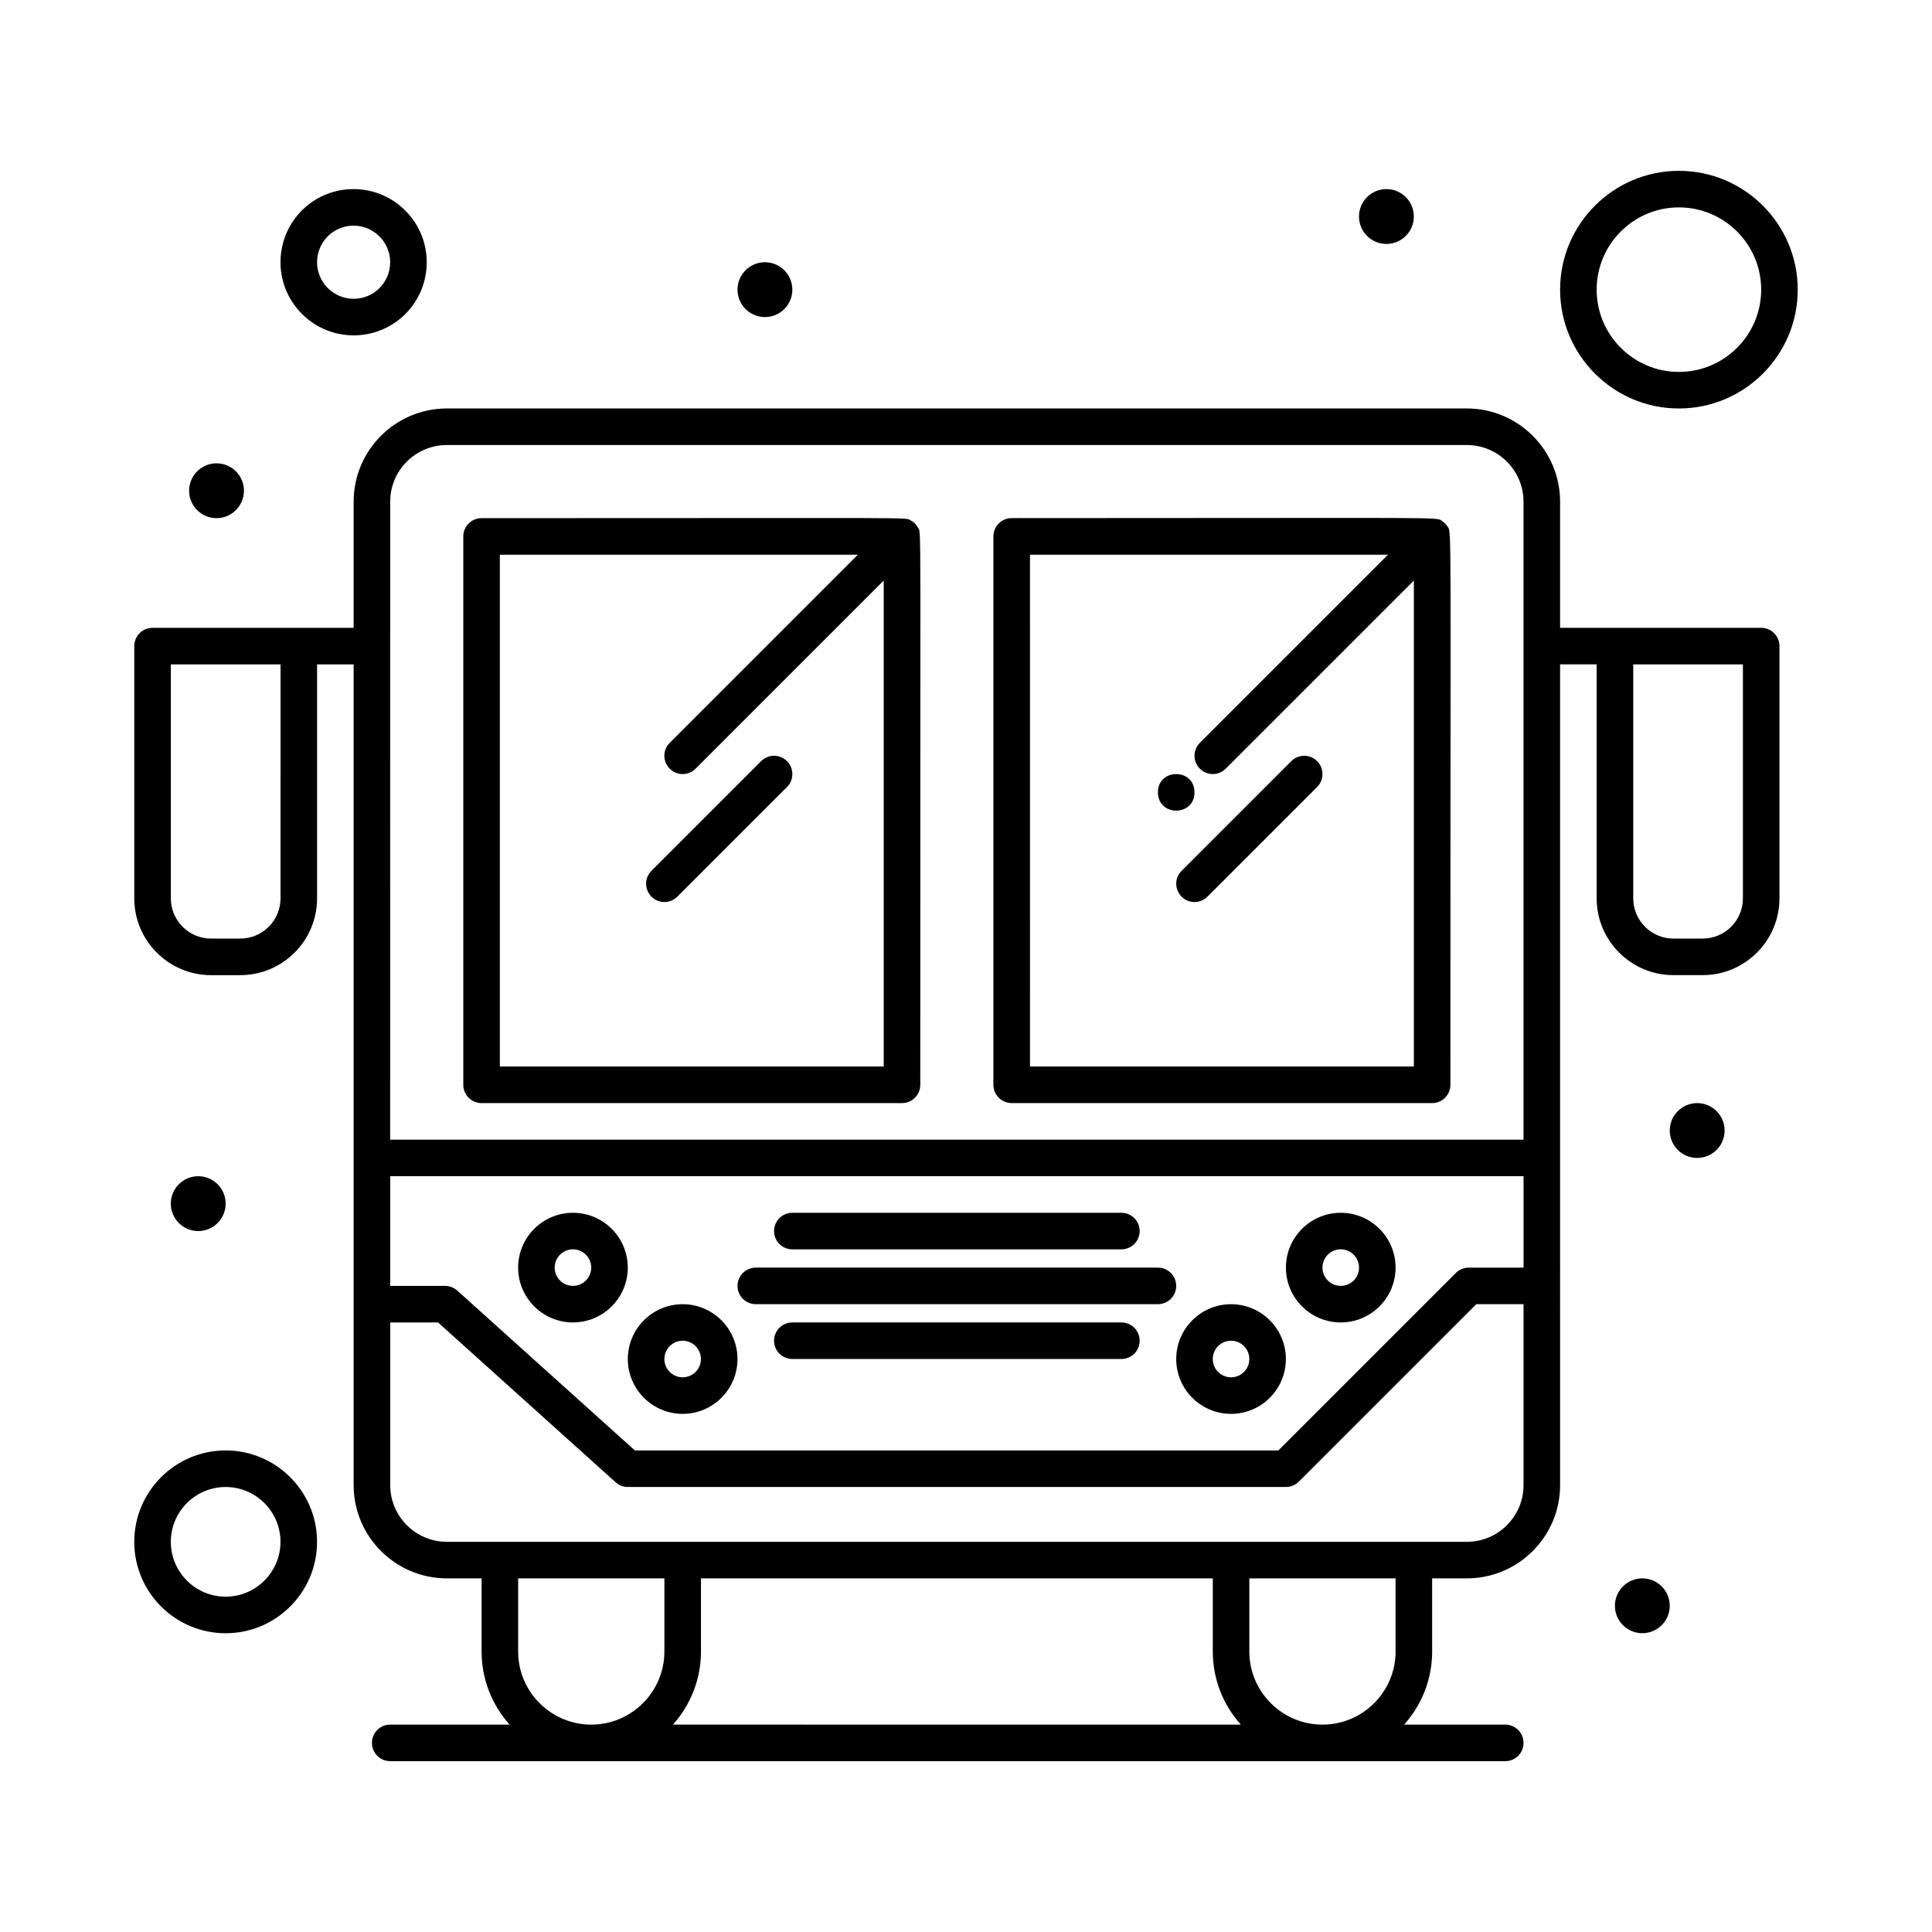 <?xml version="1.0" encoding="UTF-8"?>
<!-- Uploaded to: ICON Repo, www.svgrepo.com, Generator: ICON Repo Mixer Tools -->
<svg fill="#000000" width="800px" height="800px" version="1.1" viewBox="144 144 512 512" xmlns="http://www.w3.org/2000/svg">
 <g>
  <path d="m271.62 436.33h111.42c2.676 0 4.844-2.168 4.844-4.844-0.035-154.78 0.316-145.93-0.605-147.62-0.086-0.16-0.246-0.559-0.816-1.129-0.574-0.574-1.016-0.754-1.113-0.809-1.645-0.898 4.809-0.605-113.73-0.613-2.676 0-4.844 2.168-4.844 4.844v145.33c0.004 2.676 2.172 4.844 4.848 4.844zm4.844-145.33h94.879l-49.863 49.863c-1.891 1.891-1.891 4.961 0 6.852 1.895 1.891 4.957 1.891 6.852 0l49.863-49.863v128.79h-101.73z"/>
  <path d="m412.11 436.33h111.42c2.676 0 4.844-2.168 4.844-4.844-0.035-152.3 0.414-146.18-0.816-148.02-0.355-0.531-0.812-0.988-1.344-1.344-1.785-1.191 4.508-0.812-114.11-0.816-2.676 0-4.844 2.168-4.844 4.844v145.33c0.004 2.676 2.172 4.844 4.848 4.844zm4.844-145.33h94.883l-49.863 49.863c-1.891 1.891-1.891 4.961 0 6.852s4.961 1.891 6.852 0l49.863-49.863v128.79h-101.73z"/>
  <path d="m486.2 345.71-29.066 29.066c-3.062 3.059-0.852 8.27 3.426 8.27 1.238 0 2.481-0.473 3.426-1.418l29.066-29.066c1.891-1.891 1.891-4.961 0-6.852-1.895-1.895-4.965-1.895-6.852 0z"/>
  <path d="m345.71 345.71-29.066 29.066c-3.062 3.062-0.852 8.27 3.426 8.27 1.238 0 2.481-0.473 3.426-1.418l29.066-29.066c1.891-1.891 1.891-4.961 0-6.852-1.895-1.895-4.961-1.895-6.852 0z"/>
  <path d="m295.84 494.46c8.012 0 14.531-6.519 14.531-14.531 0-8.016-6.519-14.531-14.531-14.531s-14.531 6.519-14.531 14.531c0 8.012 6.519 14.531 14.531 14.531zm0-19.379c2.672 0 4.844 2.172 4.844 4.844 0 2.672-2.172 4.844-4.844 4.844s-4.844-2.172-4.844-4.844c0-2.668 2.176-4.844 4.844-4.844z"/>
  <path d="m324.91 518.69c8.012 0 14.531-6.519 14.531-14.531 0-8.016-6.519-14.531-14.531-14.531-8.012 0-14.531 6.519-14.531 14.531 0 8.008 6.519 14.531 14.531 14.531zm0-19.379c2.672 0 4.844 2.172 4.844 4.844s-2.172 4.844-4.844 4.844-4.844-2.172-4.844-4.844 2.176-4.844 4.844-4.844z"/>
  <path d="m499.31 494.46c8.012 0 14.531-6.519 14.531-14.531 0-8.016-6.519-14.531-14.531-14.531-8.016 0-14.531 6.519-14.531 14.531-0.004 8.012 6.516 14.531 14.531 14.531zm0-19.379c2.672 0 4.844 2.172 4.844 4.844 0 2.672-2.172 4.844-4.844 4.844s-4.844-2.172-4.844-4.844c-0.004-2.668 2.172-4.844 4.844-4.844z"/>
  <path d="m470.24 518.69c8.012 0 14.531-6.519 14.531-14.531 0-8.016-6.519-14.531-14.531-14.531-8.016 0-14.531 6.519-14.531 14.531-0.004 8.008 6.516 14.531 14.531 14.531zm0-19.379c2.672 0 4.844 2.172 4.844 4.844s-2.172 4.844-4.844 4.844c-2.672 0-4.844-2.172-4.844-4.844s2.172-4.844 4.844-4.844z"/>
  <path d="m610.73 310.38h-53.289v-33.426c0-13.625-11.082-24.707-24.707-24.707h-270.31c-13.625 0-24.707 11.082-24.707 24.707v33.426h-53.289c-2.676 0-4.844 2.168-4.844 4.844v66.852c0 11.219 9.125 20.348 20.348 20.348h7.75c11.219 0 20.348-9.129 20.348-20.348v-62.008h9.688v217.51c0 13.621 11.082 24.707 24.707 24.707h9.203v19.379c0 7.438 2.812 14.23 7.426 19.379l-31.645-0.004c-2.676 0-4.844 2.168-4.844 4.844 0 2.676 2.168 4.844 4.844 4.844h295.5c2.676 0 4.844-2.168 4.844-4.844 0-2.676-2.168-4.844-4.844-4.844h-26.801c4.613-5.148 7.426-11.938 7.426-19.379v-19.379h9.203c13.621 0 24.707-11.082 24.707-24.707l-0.004-217.51h9.688v62.008c0 11.219 9.129 20.348 20.348 20.348h7.75c11.219 0 20.348-9.129 20.348-20.348v-66.852c0-2.676-2.168-4.844-4.844-4.844zm-392.39 71.695c0 5.875-4.781 10.656-10.656 10.656h-7.75c-5.875 0-10.656-4.781-10.656-10.656v-62.008h29.066zm29.066 73.637h300.35v24.223h-14.531c-1.285 0-2.516 0.508-3.426 1.418l-47.023 47.023h-170.53l-47.062-42.355c-0.891-0.801-2.043-1.242-3.242-1.242h-14.531zm0-178.76c0-8.281 6.738-15.016 15.016-15.016h270.31c8.281 0 15.016 6.738 15.016 15.016v169.07h-300.35zm33.91 304.71v-19.379h38.754v19.379c0 10.684-8.691 19.379-19.379 19.379-10.684-0.004-19.375-8.695-19.375-19.379zm184.09-19.379v19.379c0 7.438 2.812 14.23 7.426 19.379l-150.49-0.004c4.613-5.148 7.426-11.938 7.426-19.379v-19.379zm48.441 19.379c0 10.684-8.691 19.379-19.379 19.379-10.684 0-19.379-8.695-19.379-19.379v-19.379h38.754zm18.895-29.066h-270.31c-8.281 0-15.016-6.738-15.016-15.016v-43.113h12.672l47.062 42.355c0.891 0.801 2.043 1.242 3.242 1.242h174.39c1.285 0 2.516-0.512 3.426-1.418l47.023-47.023 12.523-0.004v47.957c0 8.281-6.734 15.02-15.016 15.02zm73.148-170.52c0 5.875-4.781 10.656-10.656 10.656h-7.75c-5.875 0-10.656-4.781-10.656-10.656v-62.008h29.066z"/>
  <path d="m353.98 220.76c0 4.016-3.254 7.266-7.266 7.266-4.012 0-7.266-3.25-7.266-7.266 0-4.012 3.254-7.266 7.266-7.266 4.012 0 7.266 3.254 7.266 7.266"/>
  <path d="m518.68 201.38c0 4.012-3.254 7.266-7.266 7.266s-7.266-3.254-7.266-7.266c0-4.016 3.254-7.269 7.266-7.269s7.266 3.254 7.266 7.269"/>
  <path d="m460.55 353.98c0 6.461-9.688 6.461-9.688 0 0-6.457 9.688-6.457 9.688 0"/>
  <path d="m601.04 443.6c0 4.012-3.254 7.266-7.269 7.266-4.012 0-7.266-3.254-7.266-7.266 0-4.012 3.254-7.266 7.266-7.266 4.016 0 7.269 3.254 7.269 7.266"/>
  <path d="m586.5 569.55c0 4.012-3.254 7.266-7.266 7.266s-7.266-3.254-7.266-7.266c0-4.016 3.254-7.266 7.266-7.266s7.266 3.25 7.266 7.266"/>
  <path d="m203.8 462.98c0 4.012-3.254 7.266-7.269 7.266-4.012 0-7.266-3.254-7.266-7.266 0-4.016 3.254-7.269 7.266-7.269 4.016 0 7.269 3.254 7.269 7.269"/>
  <path d="m208.65 274.05c0 4.012-3.254 7.266-7.266 7.266-4.016 0-7.269-3.254-7.269-7.266 0-4.016 3.254-7.266 7.269-7.266 4.012 0 7.266 3.25 7.266 7.266"/>
  <path d="m441.18 494.46h-87.199c-2.676 0-4.844 2.168-4.844 4.844 0 2.676 2.168 4.844 4.844 4.844h87.199c2.676 0 4.844-2.168 4.844-4.844 0-2.676-2.168-4.844-4.844-4.844z"/>
  <path d="m344.29 489.62h106.57c2.676 0 4.844-2.168 4.844-4.844 0-2.676-2.168-4.844-4.844-4.844h-106.57c-2.676 0-4.844 2.168-4.844 4.844 0 2.672 2.168 4.844 4.844 4.844z"/>
  <path d="m353.98 475.09h87.199c2.676 0 4.844-2.168 4.844-4.844 0-2.676-2.168-4.844-4.844-4.844h-87.199c-2.676 0-4.844 2.168-4.844 4.844 0 2.676 2.168 4.844 4.844 4.844z"/>
  <path d="m203.8 528.38c-13.355 0-24.223 10.867-24.223 24.223 0 13.355 10.867 24.223 24.223 24.223 13.355 0 24.223-10.867 24.223-24.223-0.004-13.355-10.867-24.223-24.223-24.223zm0 38.754c-8.012 0-14.531-6.519-14.531-14.531 0-8.016 6.519-14.531 14.531-14.531 8.012 0 14.531 6.519 14.531 14.531 0 8.012-6.519 14.531-14.531 14.531z"/>
  <path d="m237.73 232.87c9.953 0 18.23-7.473 19.258-17.383 1.176-11.383-7.769-21.375-19.293-21.375-9.953 0-18.23 7.473-19.258 17.383-1.176 11.387 7.769 21.375 19.293 21.375zm-9.652-20.375c0.512-4.957 4.648-8.695 9.617-8.695 5.769 0 10.242 4.992 9.656 10.688-0.555 5.352-5.293 9.195-10.633 8.641-5.316-0.547-9.191-5.32-8.641-10.633z"/>
  <path d="m588.93 252.25c17.363 0 31.488-14.125 31.488-31.488s-14.125-31.488-31.488-31.488-31.488 14.125-31.488 31.488c0 17.359 14.125 31.488 31.488 31.488zm0-53.289c12.02 0 21.801 9.777 21.801 21.801 0 12.02-9.781 21.801-21.801 21.801s-21.801-9.777-21.801-21.801c0.004-12.023 9.781-21.801 21.801-21.801z"/>
 </g>
</svg>